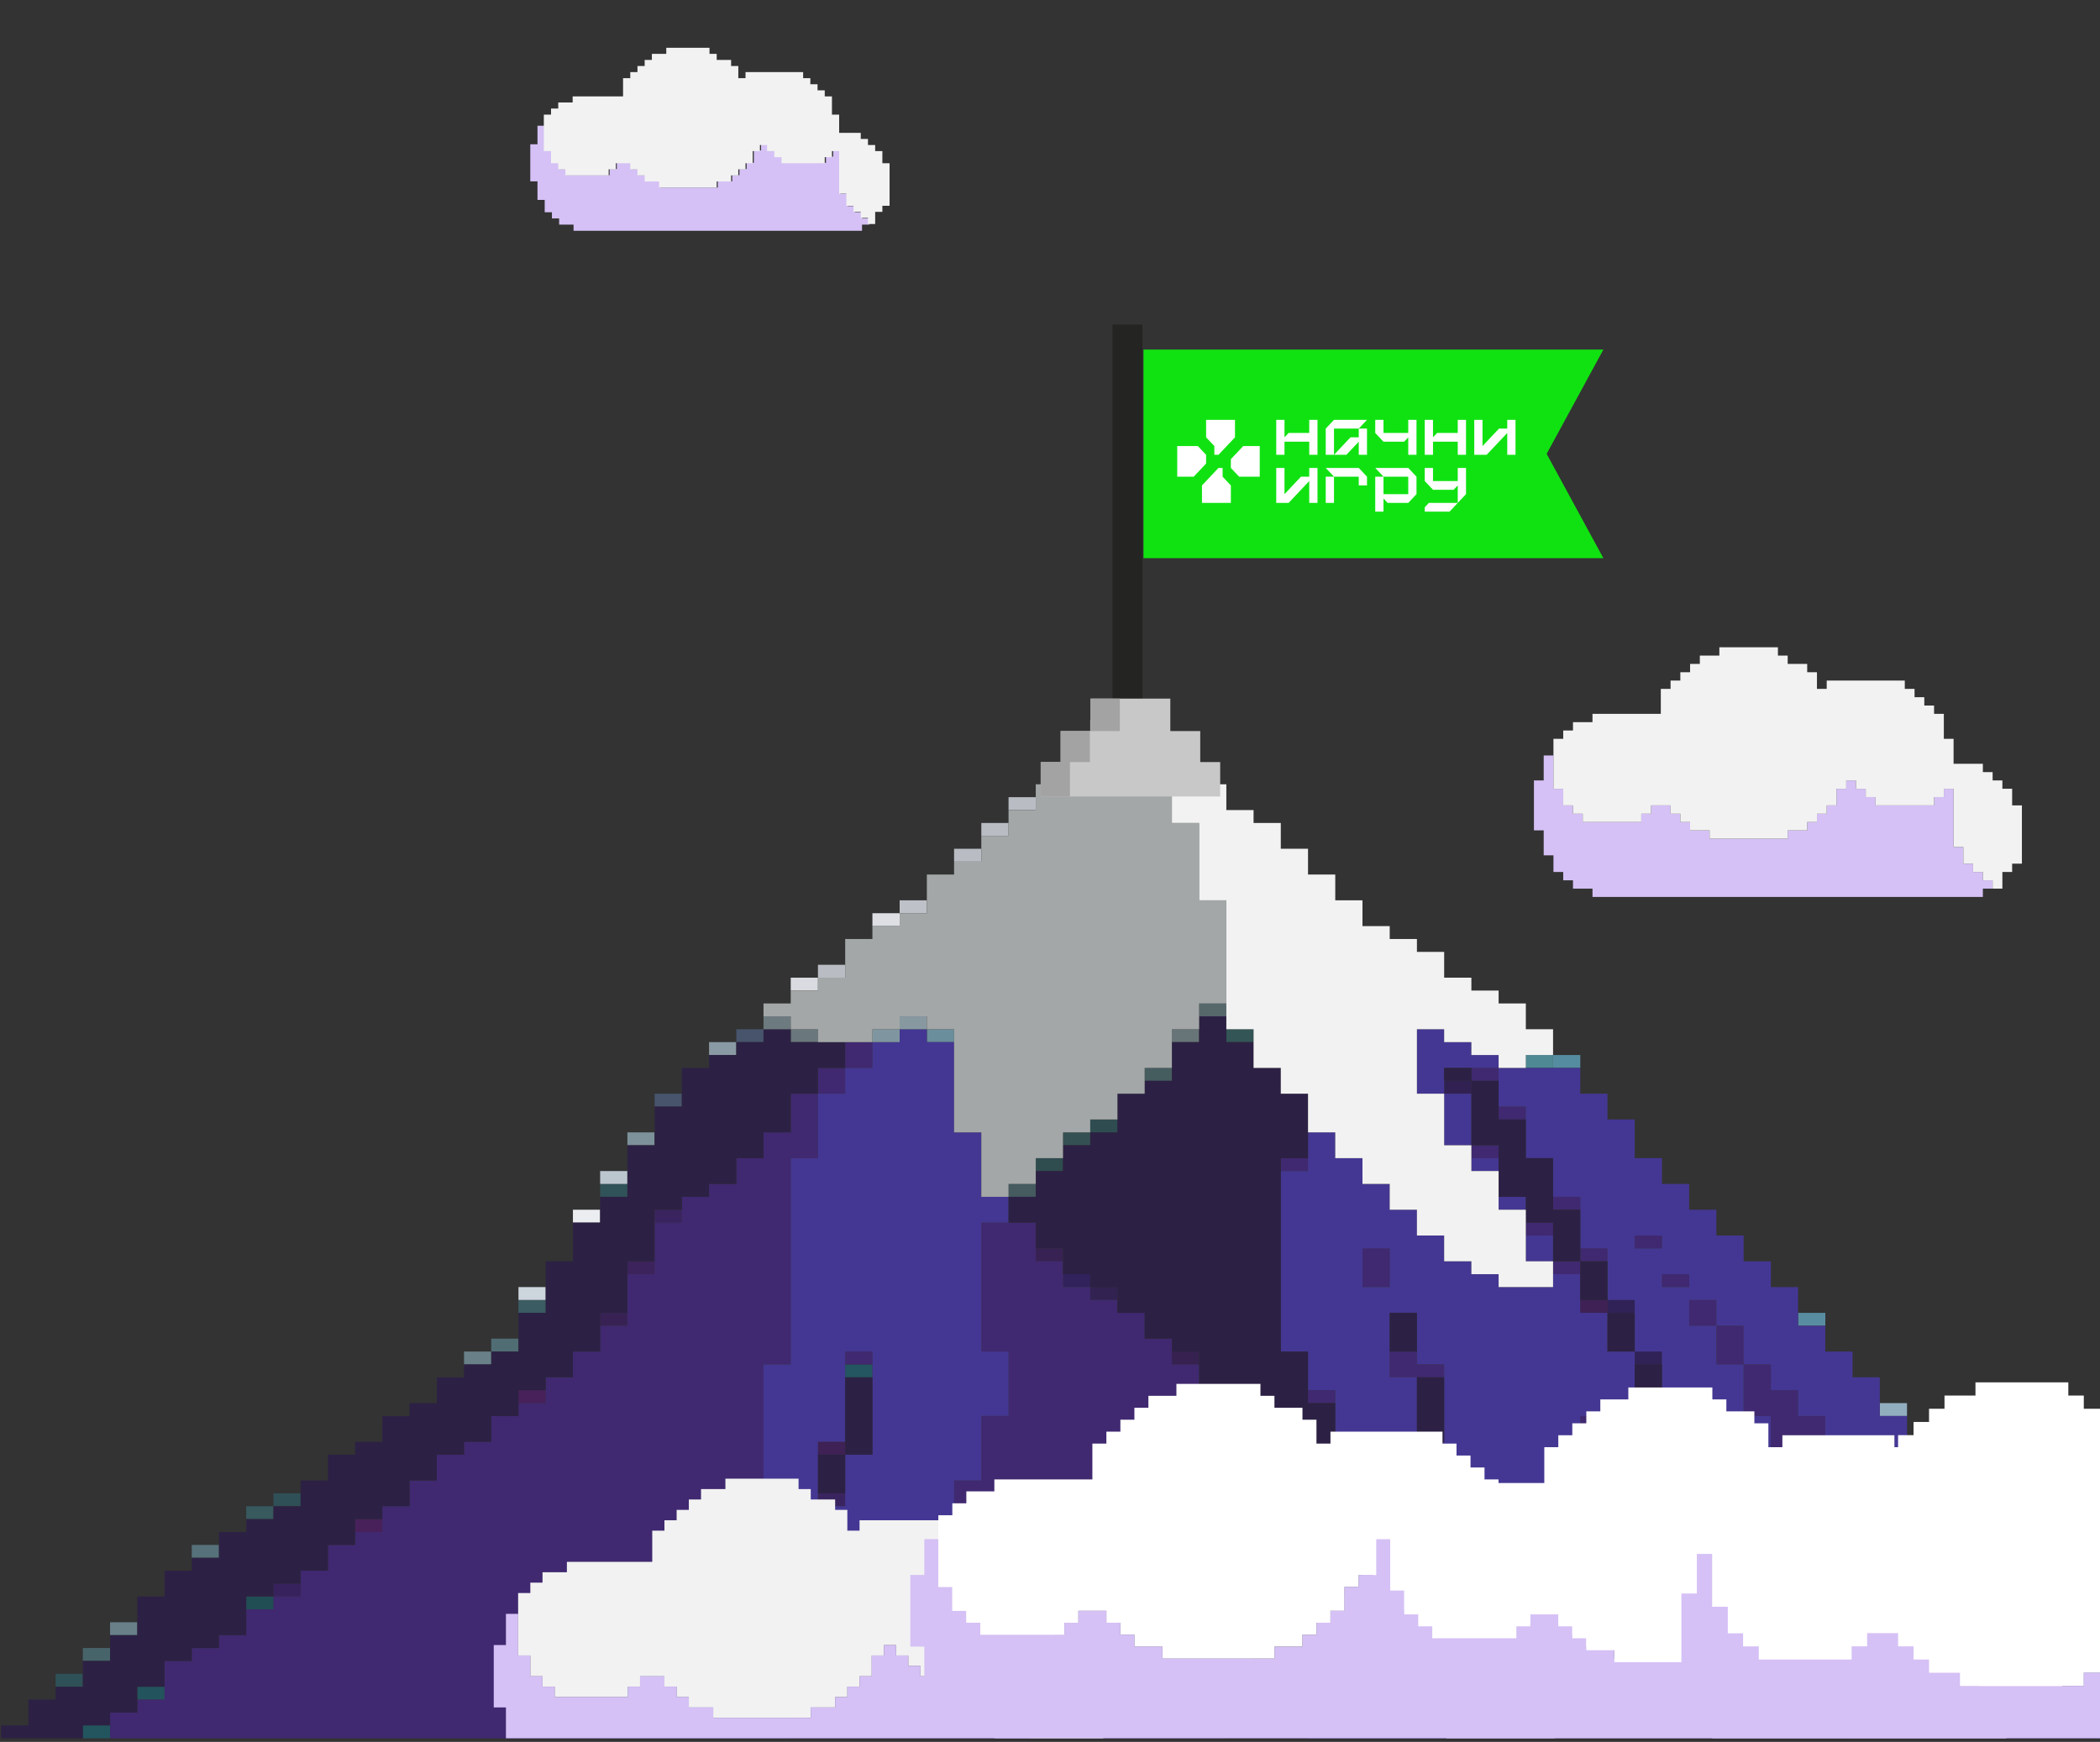 <?xml version="1.0" encoding="UTF-8"?> <svg xmlns="http://www.w3.org/2000/svg" width="704" height="584" viewBox="0 0 704 584" fill="none"><rect x="0" y="0" width="704" height="584" fill="#333333" stroke="none"/><g clip-path="url(#clip0_1_2617)"><path d="M288.983 73.233V71.162H286.565V69.089H284.15V67.019V64.946H281.732V62.875V60.802V58.729V56.658V54.585V52.512V50.442H279.314V52.512H276.896V54.585H274.478H272.06H269.642H267.224H264.806H262.388V52.512H259.97V50.442H257.552V48.371H255.136V50.442H252.718V52.512V54.585H250.301V56.658H247.883V58.729H245.465V60.802H243.047H240.629V62.875H238.211H235.793H233.375H230.959H228.541H226.123H223.705H221.29V60.802H218.872H216.454V58.729H214.036V56.658H211.618V54.585H209.2H206.782V56.658H204.364V58.729H201.946H199.528H197.11H194.695H192.277H189.859V56.658H187.441V54.585H185.023V52.512V50.442H182.605V48.371V46.298V44.225V42.154H180.187V44.225V46.298V48.371H177.769V50.442V52.512V54.585V56.658V58.729V60.802H180.187V62.875V64.946V67.019H182.605V69.089V71.162H185.023V73.233H187.441V75.306H189.859H192.277V77.376H194.695H197.11H199.528H201.946H204.364H206.782H209.2H211.618H214.036H216.454H218.872H221.29H223.705H226.123H228.541H230.959H233.375H235.793H238.211H240.629H243.047H245.465H247.883H250.301H252.718H255.136H257.552H259.97H262.388H264.806H267.224H269.642H272.06H274.478H276.896H279.314H281.732H284.15H286.565H288.983V75.306H291.401V73.233H288.983Z" fill="#D5C1F5"></path><path d="M295.803 54.73V52.691V50.655H293.388V48.619H290.973V46.581H288.558V44.542H286.143H283.731H281.316V42.507V40.468V38.432H278.901V36.394V34.358V32.319H276.486V30.283H274.071V28.245H271.656V26.207H269.241V24.171H266.826H264.411H261.997H259.582H257.167H254.754H252.339H249.924V26.207H247.509V24.171V22.132H245.094V20.094H242.679H240.265V18.058H237.85V16.022H235.435H233.02H230.607H228.192H225.777H223.362V18.058H220.95H218.535V20.094H216.12V22.132H213.705V24.171H211.29V26.207H208.875V28.245V30.283V32.319H206.46H204.045H201.63H199.216H196.801H194.388H191.973V34.358H189.558H187.143V36.394H184.728V38.432H182.313V40.468V42.507V44.542V46.581V48.619V50.655H184.728V52.691V54.73H187.143V56.768H189.558V58.804H191.973H194.388H196.801H199.216H201.63H204.045V56.768H206.46V54.73H208.875H211.29V56.768H213.705V58.804H216.12V60.842H218.535H220.95V62.881H223.362H225.777H228.192H230.607H233.02H235.435H237.85H240.265V60.842H242.679H245.094V58.804H247.509V56.768H249.924V54.73H252.339V52.691V50.655H254.754V48.619H257.167V50.655H259.582V52.691H261.997V54.73H264.411H266.826H269.241H271.656H274.071H276.486V52.691H278.901V50.655H281.316V52.691V54.73V56.768V58.804V60.842V62.881V64.917H283.731V66.955V68.991H286.143V71.029H288.558V73.065H290.973V75.104H293.388V73.065V71.029H295.803V68.991H298.218V66.955V64.917V62.881V60.842V58.804V56.768V54.73H295.803Z" fill="#F2F2F2"></path><path d="M664.73 295.136V292.344H661.458V289.556H658.186V286.764V283.975H654.914V281.184V278.395V275.604V272.815V270.024V267.232V264.444H651.646V267.232H648.374V270.024H645.102H641.83H638.558H635.286H632.014H628.742V267.232H625.47V264.444H622.198V261.655H618.926V264.444H615.657V267.232V270.024H612.385V272.815H609.113V275.604H605.841V278.395H602.569H599.297V281.184H596.025H592.753H589.481H586.209H582.937H579.665H576.393H573.121V278.395H569.853H566.581V275.604H563.312V272.815H560.04V270.024H556.768H553.496V272.815H550.224V275.604H546.952H543.68H540.408H537.136H533.864H530.592V272.815H527.323V270.024H524.051V267.232V264.444H520.779V261.655V258.864V256.072V253.283H517.507V256.072V258.864V261.655H514.235V264.444V267.232V270.024V272.815V275.604V278.395H517.507V281.184V283.975V286.764H520.779V289.556V292.344H524.051V295.136H527.323V297.927H530.592H533.864V300.716H537.136H540.408H543.68H546.952H550.224H553.496H556.768H560.04H563.312H566.581H569.853H573.121H576.393H579.665H582.937H586.209H589.481H592.753H596.025H599.297H602.569H605.841H609.113H612.385H615.657H618.926H622.198H625.47H628.742H632.014H635.286H638.558H641.83H645.102H648.374H651.646H654.914H658.186H661.458H664.73V297.927H668.002V295.136H664.73Z" fill="#D5C1F5"></path><path d="M674.546 270.024V267.233V264.444H671.274V261.656H668.002V258.864H664.73V256.072H661.458H658.186H654.914V253.284V250.492V247.704H651.645V244.912V242.121V239.332H648.373V236.544H645.101V233.752H641.829V230.96H638.557V228.172H635.285H632.013H628.741H625.469H622.197H618.925H615.657H612.385V230.96H609.113V228.172V225.38H605.841V222.589H602.569H599.297V219.8H596.025V217.012H592.753H589.481H586.209H582.937H579.665H576.393V219.8H573.121H569.852V222.589H566.58V225.38H563.311V228.172H560.039V230.96H556.767V233.752V236.544V239.332H553.495H550.223H546.951H543.679H540.407H537.135H533.863V242.121H530.591H527.323V244.912H524.051V247.704H520.779V250.492V253.284V256.072V258.864V261.656V264.444H524.051V267.233V270.024H527.323V272.816H530.591V275.604H533.863H537.135H540.407H543.679H546.951H550.223V272.816H553.495V270.024H556.767H560.039V272.816H563.311V275.604H566.58V278.396H569.852H573.121V281.184H576.393H579.665H582.937H586.209H589.481H592.753H596.025H599.297V278.396H602.569H605.841V275.604H609.113V272.816H612.385V270.024H615.657V267.233V264.444H618.925V261.656H622.197V264.444H625.469V267.233H628.741V270.024H632.013H635.285H638.557H641.829H645.101H648.373V267.233H651.645V264.444H654.914V267.233V270.024V272.816V275.604V278.396V281.184V283.976H658.186V286.764V289.556H661.458V292.344H664.73V295.136H668.002V297.928H671.274V295.136V292.344H674.546V289.556H677.818V286.764V283.976V281.184V278.396V275.604V272.816V270.024H674.546Z" fill="#F2F2F2"></path><path d="M493.268 578.472H484.139V582.794H493.268V578.472Z" fill="#372460"></path><path d="M438.501 578.472H429.373V582.794H438.501V578.472Z" fill="#38225D"></path><path d="M36.901 578.472H27.775V582.794H36.901V578.472Z" fill="#22555E"></path><path d="M420.244 574.15H411.118V578.472H420.244V574.15Z" fill="#312153"></path><path d="M55.155 565.507H46.03V569.829H55.155V565.507Z" fill="#23545D"></path><path d="M27.776 561.186H18.647V565.507H27.776V561.186Z" fill="#2E5157"></path><path d="M502.389 556.86H493.264V561.182H502.389V556.86Z" fill="#31225C"></path><path d="M36.901 552.538H27.775V556.859H36.901V552.538Z" fill="#47646A"></path><path d="M46.033 543.895H36.904V548.216H46.033V543.895Z" fill="#698089"></path><path d="M703.194 535.25H694.065V539.572H703.194V535.25Z" fill="#7FA4B5"></path><path d="M91.667 535.25H82.538V539.572H91.667V535.25Z" fill="#214E55"></path><path d="M100.793 530.929H91.668V535.251H100.793V530.929Z" fill="#38225D"></path><path d="M694.065 526.607H684.937V530.929H694.065V526.607Z" fill="#6D97AA"></path><path d="M529.776 526.607H520.647V530.929H529.776V526.607Z" fill="#215057"></path><path d="M456.756 526.607H447.627V530.929H456.756V526.607Z" fill="#224F56"></path><path d="M265.081 526.607H255.956V530.929H265.081V526.607Z" fill="#312153"></path><path d="M684.939 517.959H675.811V522.281H684.939V517.959Z" fill="#5C8EA2"></path><path d="M73.412 517.959H64.284V522.281H73.412V517.959Z" fill="#567179"></path><path d="M128.172 509.316H119.047V513.638H128.172V509.316Z" fill="#48215B"></path><path d="M493.268 504.995H484.139V509.316H493.268V504.995Z" fill="#312252"></path><path d="M91.667 504.995H82.538V509.316H91.667V504.995Z" fill="#38595E"></path><path d="M493.268 500.672H484.139V504.994H493.268V500.672Z" fill="#3C235B"></path><path d="M283.339 500.672H274.21V504.994H283.339V500.672Z" fill="#3A245F"></path><path d="M100.793 500.672H91.668V504.994H100.793V500.672Z" fill="#2F5056"></path><path d="M456.756 483.382H447.627V487.704H456.756V483.382Z" fill="#372460"></path><path d="M283.339 483.382H274.21V487.704H283.339V483.382Z" fill="#3F2156"></path><path d="M566.285 479.06H557.156V483.382H566.285V479.06Z" fill="#362151"></path><path d="M420.244 479.06H411.118V483.382H420.244V479.06Z" fill="#382254"></path><path d="M639.302 470.417H630.173V474.738H639.302V470.417Z" fill="#91AEBE"></path><path d="M182.939 466.094H173.81V470.416H182.939V466.094Z" fill="#48215B"></path><path d="M292.466 457.451H283.34V461.773H292.466V457.451Z" fill="#235660"></path><path d="M557.156 453.128H548.027V457.45H557.156V453.128Z" fill="#302257"></path><path d="M401.993 453.129H392.864V457.451H401.993V453.129Z" fill="#362151"></path><path d="M164.685 453.128H155.556V457.45H164.685V453.128Z" fill="#698089"></path><path d="M173.811 448.804H164.685V453.126H173.811V448.804Z" fill="#506D74"></path><path d="M611.919 440.16H602.79V444.482H611.919V440.16Z" fill="#588DA1"></path><path d="M210.321 440.16H201.192V444.482H210.321V440.16Z" fill="#382254"></path><path d="M548.027 435.839H538.902V440.161H548.027V435.839Z" fill="#302257"></path><path d="M538.901 435.839H529.772V440.161H538.901V435.839Z" fill="#3F2156"></path><path d="M182.939 435.839H173.81V440.161H182.939V435.839Z" fill="#3B5C63"></path><path d="M374.61 431.516H365.485V435.838H374.61V431.516Z" fill="#312252"></path><path d="M182.939 431.516H173.81V435.838H182.939V431.516Z" fill="#CDD5DD"></path><path d="M365.484 427.194H356.355V431.516H365.484V427.194Z" fill="#31225C"></path><path d="M219.447 422.873H210.322V427.194H219.447V422.873Z" fill="#3C235B"></path><path d="M356.356 418.551H347.228V422.873H356.356V418.551Z" fill="#382254"></path><path d="M228.576 405.582H219.447V409.904H228.576V405.582Z" fill="#3A245F"></path><path d="M201.196 405.582H192.067V409.904H201.196V405.582Z" fill="#EBEDF1"></path><path d="M347.229 396.938H338.104V401.26H347.229V396.938Z" fill="#455B5F"></path><path d="M210.321 396.938H201.192V401.26H210.321V396.938Z" fill="#305359"></path><path d="M210.321 392.616H201.192V396.938H210.321V392.616Z" fill="#BCC6CF"></path><path d="M356.356 388.294H347.228V392.616H356.356V388.294Z" fill="#2F4C4F"></path><path d="M365.484 379.651H356.355V383.973H365.484V379.651Z" fill="#345053"></path><path d="M219.447 379.651H210.322V383.973H219.447V379.651Z" fill="#7D919A"></path><path d="M374.61 375.326H365.485V379.648H374.61V375.326Z" fill="#2F4D51"></path><path d="M228.576 366.682H219.447V371.004H228.576V366.682Z" fill="#47546C"></path><path d="M493.268 362.36H484.139V366.682H493.268V362.36Z" fill="#312153"></path><path d="M392.865 358.038H383.736V362.36H392.865V358.038Z" fill="#465D60"></path><path d="M529.776 353.717H520.647V358.039H529.776V353.717Z" fill="#568C9F"></path><path d="M520.647 353.717H511.518V358.039H520.647V353.717Z" fill="#4F8994"></path><path d="M694.065 569.829V565.507V561.182H684.936V556.86V552.538V548.216H675.811V543.894V539.573H666.682V535.251V530.929H657.557V526.604V522.282H648.428V517.96V513.638H639.302V509.316V504.995H630.173V500.673V496.351H621.048V492.029V487.704V483.382H611.919V479.06V474.738H602.79V470.416V466.095H593.664V461.773V457.451H584.536V461.773V466.095V470.416V474.738H593.664V479.06V483.382V487.704H602.79V492.029V496.351V500.673V504.995V509.316V513.638H593.664H584.536V509.316H575.41V504.995H566.281V500.673V496.351H557.156V492.029H548.027V487.704V483.382H538.901V479.06V474.738H529.772V479.06V483.382V487.704H538.901V492.029V496.351V500.673H548.027V504.995V509.316H557.156V513.638V517.96H566.281V522.282V526.604H575.41V530.929V535.251H584.536V539.573V543.894H593.664V548.216V552.538V556.86H602.79V561.182V565.507V569.829H611.919V574.151V578.473H621.048V582.794H630.173H639.302H648.428H657.557H666.682H675.811H684.936H694.065H703.191V578.473V574.151V569.829H694.065Z" fill="#402970"></path><path d="M447.629 556.86H438.5V561.182H447.629V556.86Z" fill="#402970"></path><path d="M511.522 543.895H502.393V548.216H511.522V543.895Z" fill="#402970"></path><path d="M456.756 530.929H447.627V535.251H456.756V530.929Z" fill="#402970"></path><path d="M274.215 513.638H265.086V517.96H274.215V513.638Z" fill="#402970"></path><path d="M493.268 509.316H484.139V513.638H493.268V509.316Z" fill="#402970"></path><path d="M484.139 496.351V500.673H493.264V496.351V492.029H484.139V496.351Z" fill="#402970"></path><path d="M484.138 483.382H475.009V487.704H484.138V483.382Z" fill="#402970"></path><path d="M411.118 479.06V474.738V470.416V466.094H401.992V461.773V457.451H392.863V453.126V448.804H383.738V444.482V440.16H374.612V435.838H365.487V431.516H356.358V427.194V422.873H347.229V418.551V414.226V409.904H338.104H328.978V414.226V418.551V422.873V427.194V431.516V435.838V440.16V444.482V448.804V453.126H338.104V457.451V461.773V466.094V470.416V474.738H328.978V479.06V483.382V487.704V492.029V496.351H319.846V500.672V504.994V509.316V513.638H310.72V517.96V522.282V526.604H301.595V530.929V535.251H292.466V539.572V543.894V548.216H283.34V552.538V556.86V561.182H274.212V565.507V569.829V574.15H265.086V578.472V582.794H274.212H283.34H292.466H301.595H310.72H319.846H328.978H338.104H347.229H356.358H365.487H374.612H383.738H392.863H401.992H411.118V578.472V574.15H420.247V569.829V565.507V561.182V556.86V552.538V548.216V543.894V539.572V535.251V530.929V526.604V522.282V517.96V513.638V509.316V504.994V500.672V496.351V492.029V487.704V483.382H411.118V479.06Z" fill="#402970"></path><path d="M557.156 466.094H548.027V470.416H557.156V466.094Z" fill="#402970"></path><path d="M447.629 466.094H438.5V470.416H447.629V466.094Z" fill="#402970"></path><path d="M484.139 461.772V457.45H475.01V453.125H465.884V457.45V461.772H475.01H484.139Z" fill="#402970"></path><path d="M292.466 453.128H283.34V457.45H292.466V453.128Z" fill="#402970"></path><path d="M265.085 453.126V448.804V444.482V440.16V435.838V431.516V427.195V422.873V418.551V414.226V409.904V405.582V401.26V396.938V392.617V388.295H274.211V383.973V379.648V375.326V371.004V366.682H265.085V371.004V375.326V379.648H255.957V383.973V388.295H246.831V392.617V396.938H237.702V401.26H228.577V405.582V409.904H219.448V414.226V418.551V422.873V427.195H210.322V431.516V435.838V440.16V444.482H201.193V448.804V453.126H192.068V457.451V461.773H182.939V466.094V470.416H173.81V474.738H164.685V479.06V483.382H155.556V487.704H146.43V492.029V496.351H137.301V500.673V504.994H128.176V509.316V513.638H119.047V517.96H109.921V522.282V526.604H100.793V530.929V535.251H91.667V539.572H82.538V543.894V548.216H73.413V552.538H64.284V556.86H55.158V561.182V565.507V569.829H46.029V574.151H36.904V578.472V582.794H46.029H55.158H64.284H73.413H82.538H91.667H100.793H109.921H119.047H128.176H137.301H146.43H155.556H164.685H173.81H182.939H192.068H201.193V578.472V574.151V569.829H210.322V565.507V561.182V556.86H219.448V552.538V548.216H228.577V543.894V539.572H237.702V535.251H246.831V530.929V526.604V522.282H255.957V517.96V513.638V509.316V504.994V500.673V496.351V492.029V487.704V483.382V479.06V474.738V470.416V466.094V461.773V457.451H265.085V453.126Z" fill="#402970"></path><path d="M584.536 448.804V444.482H575.41V448.804V453.126V457.451H584.536V453.126V448.804Z" fill="#402970"></path><path d="M575.41 435.839H566.281V440.161V444.483H575.41V440.161V435.839Z" fill="#402970"></path><path d="M566.285 427.194H557.156V431.516H566.285V427.194Z" fill="#402970"></path><path d="M465.884 427.194V422.872V418.55H456.755V422.872V427.194V431.516H465.884V427.194Z" fill="#402970"></path><path d="M529.776 422.873H520.647V427.194H529.776V422.873Z" fill="#402970"></path><path d="M538.901 418.55H529.772V422.872H538.901V418.55Z" fill="#402970"></path><path d="M557.156 414.229H548.027V418.551H557.156V414.229Z" fill="#402970"></path><path d="M520.647 409.904H511.518V414.226H520.647V409.904Z" fill="#402970"></path><path d="M529.776 401.261H520.647V405.583H529.776V401.261Z" fill="#402970"></path><path d="M438.501 388.294H429.373V392.616H438.501V388.294Z" fill="#402970"></path><path d="M502.389 383.973H493.264V388.295H502.389V383.973Z" fill="#402970"></path><path d="M511.522 371.004H502.393V375.326H511.522V371.004Z" fill="#402970"></path><path d="M283.339 362.36V358.038H274.21V362.36V366.682H283.339V362.36Z" fill="#402970"></path><path d="M502.389 358.038H493.264V362.36H502.389V358.038Z" fill="#402970"></path><path d="M292.466 353.716V349.395H283.34V353.716V358.038H292.466V353.716Z" fill="#402970"></path><path d="M246.83 349.395H237.701V353.716H246.83V349.395Z" fill="#8A9AA4"></path><path d="M420.244 345.069H411.118V349.391H420.244V345.069Z" fill="#335555"></path><path d="M401.993 345.069H392.864V349.391H401.993V345.069Z" fill="#687578"></path><path d="M319.844 345.069H310.719V349.391H319.844V345.069Z" fill="#6A8E9C"></path><path d="M721.446 578.472V565.507H712.321V548.216H703.192V539.572H694.066V530.929H684.937V522.292H675.812V509.316H666.686V500.666H657.557V492.022H648.429V483.375H639.303V474.732H630.174V461.773H621.049V453.129H611.92V444.482H602.791V431.529H593.665V422.886H584.537V414.229H575.398V405.582H566.269V396.938H557.144V388.295H548.015V375.326H538.889V366.682H529.76V358.038H502.38V371.004H511.506V388.295H520.635V401.26H529.76V418.551H538.889V435.838H548.015V453.129H557.144V470.416H548.015V453.129H538.889V440.16H529.76V427.194H520.635V431.529H502.38V427.208H493.271V422.886H484.146V414.229H475.017V405.582H465.888V396.938H456.756V388.295H447.627V379.651H438.501V392.616H429.373V453.129H438.501V466.094H447.627V483.382H456.756V535.251H447.627V561.185H438.501V582.81H484.139V578.489H493.271V556.863H502.4V543.897H511.526V535.254H520.654V526.61H529.78V474.741H538.909V483.385H548.034V492.032H557.163V496.354H566.289V504.998H575.398V509.319H584.523V513.641H602.778V487.71H593.652V474.741H584.523V457.454H575.398V444.485H566.269V435.841H575.398V444.485H584.523V457.454H593.652V466.098H602.778V474.741H611.907V483.385H621.036V496.354H630.161V504.998H639.29V513.641H648.415V522.292H657.544V530.938H666.686V539.582H675.815V548.226H684.941V561.195H694.069V569.838H703.195V582.804H730.578V578.482L721.446 578.472ZM548.031 414.229H557.16V418.551H548.031V414.229ZM484.142 509.316V492.029H493.271V513.638H484.146L484.142 509.316ZM465.885 422.873V431.529H456.756V418.564H465.881L465.885 422.873ZM475.013 483.382V461.756H465.885V440.131H475.013V457.421H484.142V487.677H475.013V483.382ZM557.16 479.06V474.738H566.285V483.382H557.16V479.06ZM557.16 431.516V427.194H566.285V431.529L557.16 431.516Z" fill="#443793"></path><path d="M511.518 418.55V422.872H520.647V418.55V414.225H511.518V418.55Z" fill="#443793"></path><path d="M511.522 401.261H502.393V405.583H511.522V401.261Z" fill="#443793"></path><path d="M328.976 396.938V379.651H319.854V349.394H310.729V345.069H301.603V349.394H292.474V358.038H283.339V366.682H274.21V388.307H265.084V457.464H255.956V522.291H246.83V535.26H237.701V539.582H228.566V548.226H219.437V556.869H210.321V569.838H201.192V582.804H265.084V574.16H274.21V561.185H283.339V548.216H292.464V535.25H301.593V526.607H310.719V513.638H319.854V496.35H328.986V474.725H338.112V453.116H328.986V409.904H338.112V401.26H328.986L328.976 396.938ZM265.084 513.638V504.994H274.21V483.368H283.339V453.116H292.464V487.694H283.339V504.981H274.21V517.947H265.084V513.638ZM255.956 526.607H265.084V530.928H255.956V526.607Z" fill="#443793"></path><path d="M502.389 388.295H493.264V392.617H502.389V388.295Z" fill="#443793"></path><path d="M484.139 375.326V379.648V383.973H493.264V379.648V375.326V371.004V366.682H484.139V371.004V375.326Z" fill="#443793"></path><path d="M493.264 353.716V349.394H484.138V345.069H475.009V349.394V353.716V358.038V362.36V366.682H484.138V362.36V358.038H493.264H502.393V353.716H493.264Z" fill="#443793"></path><path d="M301.593 345.069H292.464V349.391H301.593V345.069Z" fill="#7F96A0"></path><path d="M274.215 345.069H265.086V349.391H274.215V345.069Z" fill="#6A777C"></path><path d="M255.96 345.069H246.832V349.391H255.96V345.069Z" fill="#47546C"></path><path d="M611.919 578.472V574.15V569.829H602.79V565.507V561.182V556.86H593.665V552.538V548.216V543.894H584.536V539.572V535.251H575.41V530.929V526.604H566.281V522.282V517.96H557.156V513.638V509.316H548.027V504.994V500.672H538.901V496.351V492.029V487.704H529.772V492.029V496.351V500.672V504.994V509.316V513.638V517.96V522.282V526.604V530.929H520.647V535.251H511.518V539.572V543.894V548.216H502.393V552.538V556.86V561.182H493.264V565.507V569.829V574.15V578.472V582.794H502.393H511.518H520.647H529.772H538.901H548.027H557.156H566.281H575.41H584.536H593.665H602.79H611.919H621.048V578.472H611.919Z" fill="#2C2144"></path><path d="M265.086 509.316V513.638H274.212V509.316V504.995H265.086V509.316Z" fill="#2C2144"></path><path d="M274.21 492.029V496.351V500.672H283.339V496.351V492.029V487.704H274.21V492.029Z" fill="#2C2144"></path><path d="M447.63 483.382V479.06V474.738V470.416H438.501V466.094V461.772V457.451V453.125H429.372V448.804V444.482V440.16V435.838V431.516V427.194V422.873V418.551V414.226V409.904V405.582V401.26V396.938V392.616V388.294H438.501V383.973V379.648V375.326V371.004V366.682H429.372V362.36V358.038H420.247V353.716V349.395H411.118V345.069V340.748H401.992V345.069V349.395H392.863V353.716V358.038V362.36H383.738V366.682H374.612V371.004V375.326V379.648H365.487V383.973H356.358V388.294V392.616H347.229V396.938V401.26H338.104V405.582V409.904H347.229V414.226V418.551H356.358V422.873V427.194H365.487V431.516H374.612V435.838V440.16H383.738V444.482V448.804H392.863V453.125H401.992V457.451V461.772V466.094H411.118V470.416V474.738V479.06H420.247V483.382V487.704V492.029V496.35V500.672V504.994V509.316V513.638V517.96V522.282V526.603V530.929V535.25V539.572V543.894V548.216V552.538V556.86V561.182V565.507V569.828V574.15V578.472H411.118V582.794H420.247H429.372V578.472H438.501V574.15V569.828V565.507V561.182V556.86H447.63V552.538V548.216V543.894V539.572V535.25V530.929V526.603H456.755V522.282V517.96V513.638V509.316V504.994V500.672V496.35V492.029V487.704H447.63V483.382Z" fill="#2C2144"></path><path d="M566.285 474.738H557.156V479.06H566.285V474.738Z" fill="#2C2144"></path><path d="M475.009 466.095V470.416V474.738V479.06V483.382H484.138V479.06V474.738V470.416V466.095V461.773H475.009V466.095Z" fill="#2C2144"></path><path d="M283.34 466.095V470.416V474.738V479.06V483.382V487.704H292.466V483.382V479.06V474.738V470.416V466.095V461.773H283.34V466.095Z" fill="#2C2144"></path><path d="M548.027 461.773V466.095H557.156V461.773V457.451H548.027V461.773Z" fill="#2C2144"></path><path d="M475.01 448.804V444.482V440.16H465.884V444.482V448.804V453.126H475.01V448.804Z" fill="#2C2144"></path><path d="M538.902 444.482V448.804V453.126H548.027V448.804V444.482V440.16H538.902V444.482Z" fill="#2C2144"></path><path d="M529.772 431.516V435.838H538.901V431.516V427.194V422.873H529.772V427.194V431.516Z" fill="#2C2144"></path><path d="M265.085 375.326V371.004V366.682H274.211V362.36V358.038H283.34V353.716V349.394H274.211H265.085V345.069H255.956V349.394H246.831V353.716H237.702V358.038H228.576V362.36V366.682V371.004H219.448V375.326V379.647V383.973H210.322V388.294V392.616V396.938V401.26H201.193V405.582V409.904H192.068V414.225V418.551V422.872H182.939V427.194V431.516V435.838V440.16H173.81V444.482V448.804V453.125H164.684V457.451H155.556V461.772H146.43V466.094V470.416H137.301V474.738H128.176V479.06V483.382H119.047V487.703H109.921V492.029V496.35H100.792V500.672V504.994H91.667V509.316H82.538V513.638H73.412V517.96V522.282H64.284V526.603H55.158V530.928V535.25H46.029V539.572V543.894V548.216H36.904V552.538V556.86H27.775V561.181V565.507H18.649V569.828H9.52V574.15V578.472H0.392V582.794H9.52H18.649H27.775V578.472H36.904V574.15H46.029V569.828V565.507H55.158V561.181V556.86H64.284V552.538H73.412V548.216H82.538V543.894V539.572V535.25H91.667V530.928H100.792V526.603H109.921V522.282V517.96H119.047V513.638V509.316H128.176V504.994H137.301V500.672V496.35H146.43V492.029V487.703H155.556V483.382H164.684V479.06V474.738H173.81V470.416V466.094H182.939V461.772H192.068V457.451V453.125H201.193V448.804V444.482V440.16H210.322V435.838V431.516V427.194V422.872H219.448V418.551V414.225V409.904V405.582H228.576V401.26H237.702V396.938H246.831V392.616V388.294H255.956V383.973V379.647H265.085V375.326Z" fill="#2C2144"></path><path d="M493.264 371.004V375.326V379.648V383.973H502.393V388.294V392.616V396.938V401.26H511.518V405.582V409.904H520.647V414.226V418.551V422.873H529.772V418.551V414.226V409.904V405.582H520.647V401.26V396.938V392.616V388.294H511.518V383.973V379.648V375.326H502.393V371.004V366.682V362.36H493.264V366.682V371.004Z" fill="#2C2144"></path><path d="M493.268 358.038H484.139V362.36H493.268V358.038Z" fill="#2C2144"></path><path d="M310.72 340.751H301.595V345.073H310.72V340.751Z" fill="#8798A1"></path><path d="M265.081 340.751H255.956V345.073H265.081V340.751Z" fill="#6D7A7F"></path><path d="M411.121 336.426H401.992V340.748H411.121V336.426Z" fill="#57686B"></path><path d="M274.215 327.782H265.086V332.104H274.215V327.782Z" fill="#D9DBE0"></path><path d="M283.339 323.461H274.21V327.783H283.339V323.461Z" fill="#B9BCC3"></path><path d="M301.593 306.173H292.464V310.495H301.593V306.173Z" fill="#DEDFE5"></path><path d="M310.72 301.848H301.595V306.17H310.72V301.848Z" fill="#BFC1C8"></path><path d="M328.972 284.561H319.846V288.882H328.972V284.561Z" fill="#B9BCC3"></path><path d="M338.102 275.917H328.973V280.239H338.102V275.917Z" fill="#B9BCC3"></path><path d="M347.229 267.27H338.104V271.591H347.229V267.27Z" fill="#B9BCC3"></path><path d="M401.991 301.848V297.526V293.204V288.882V284.56V280.239V275.917H392.862V271.592V267.27V262.948H383.736V258.626V254.304V249.982V245.66V241.339H374.611V245.66H365.485V249.982V254.304H356.356V258.626V262.948H347.228V267.27V271.592H338.102V275.917V280.239H328.976V284.56V288.882H319.844V293.204H310.719V297.526V301.848V306.17H301.593V310.495H292.464V314.817H283.339V319.138V323.46V327.782H274.21V332.104H265.084V336.426H255.956V340.748H265.084V345.07H274.21V349.395H283.339H292.464V345.07H301.593V340.748H310.719V345.07H319.844V349.395V353.717V358.038V362.36V366.682V371.004V375.326V379.648H328.976V383.973V388.295V392.616V396.938V401.26H338.102V396.938H347.228V392.616V388.295H356.356V383.973V379.648H365.485V375.326H374.611V371.004V366.682H383.736V362.36V358.038H392.862V353.717V349.395V345.07H401.991V340.748V336.426H411.116V332.104V327.782V323.46V319.138V314.817V310.495V306.17V301.848H401.991Z" fill="#A3A7A7"></path><path d="M374.61 241.339H365.485V245.66H374.61V241.339Z" fill="#B9BCC3"></path><path d="M511.517 345.069V340.748V336.426H502.392V332.104H493.263V327.782H484.137V323.46V319.138H475.008V314.817H465.883V310.495H456.754V306.17V301.848H447.628V297.526V293.204H438.5V288.882V284.56H429.371V280.238V275.917H420.245V271.591H411.116V267.27V262.948H401.991V258.626V254.304H392.862V249.982V245.66H383.736V249.982V254.304V258.626V262.948H392.862V267.27V271.591V275.917H401.991V280.238V284.56V288.882V293.204V297.526V301.848H411.116V306.17V310.495V314.817V319.138V323.46V327.782V332.104V336.426V340.748V345.069H420.245V349.395V353.716V358.038H429.371V362.36V366.682H438.5V371.004V375.326V379.648H447.628V383.973V388.295H456.754V392.616V396.938H465.883V401.26V405.582H475.008V409.904V414.226H484.137V418.551V422.873H493.263V427.194H502.392V431.516H511.517H520.646V427.194V422.873H511.517V418.551V414.226V409.904V405.582H502.392V401.26V396.938V392.616H493.263V396.938V392.616V388.295V383.973H484.137V379.648V375.326V371.004V366.682H475.008V362.36V358.038V353.716V349.395V345.069H484.137V349.395H493.263V353.716H502.392V358.038H511.517V353.716H520.646V349.395V345.069H511.517Z" fill="#F2F2F2"></path><path d="M383.738 237.017H374.612V241.338H383.738V237.017Z" fill="#F2F2F2"></path><path d="M169.61 582.794H345.374V579.419H341.284V555.018H337.197V558.505H333.111V561.988H308.584V558.505H304.5V555.018H300.41V551.532H296.324V555.018H292.234V561.988H288.15V565.474H284.06V568.96H279.974V572.447H271.8V575.933H239.097V572.447H230.923V568.96H226.837V565.474H222.747V561.988H214.573V565.474H210.487V568.96H185.96V565.474H181.873V561.988H177.786V555.018H173.7V541.073H169.61V551.532H165.523V572.447H169.61V582.794Z" fill="#D5C1F5"></path><path d="M177.785 561.987H181.872V565.474H185.958V568.96H210.485V565.474H214.572V561.987H222.745V565.474H226.835V568.96H230.922V572.446H239.095V575.933H271.799V572.446H279.972V568.96H284.059V565.474H288.149V561.987H292.232V555.018H296.322V551.532H300.409V555.018H304.499V558.504H308.583V561.987H333.109V558.504H337.196V555.018H341.283V579.419H345.373V582.794H369.896V561.987H365.806V555.018H361.723V551.532H357.633V548.045H353.546V544.556H341.283V534.1H337.196V523.641H333.109V520.155H329.019V516.668H324.936V513.182H320.846V509.699H288.149V513.182H284.059V506.213H279.972V502.727H271.799V499.24H267.709V495.754H243.185V499.24H235.012V502.727H230.922V506.213H226.835V509.699H222.745V513.182H218.659V523.641H190.045V527.127H181.872V530.614H177.785V534.1H173.698V555.018H177.785V561.987Z" fill="#F2F2F2"></path><path d="M309.869 564.072H314.564V572.08H319.256V576.084H323.951V580.088H333.342V582.794H521.137V580.088H525.833V576.084H521.137V572.08H516.445V568.076H511.75V560.068H507.055V532.04H502.359V536.044H497.664V540.048H469.496V536.044H464.8V532.04H460.105V528.036H455.41V532.04H450.714V540.048H446.019V544.052H441.327V548.056H436.632V552.06H427.241V556.064H389.682V552.06H380.292V548.056H375.596V544.052H370.901V540.048H361.51V544.052H356.818V548.056H328.647V544.052H323.951V540.048H319.256V532.04H314.564V516.023H309.869V528.036H305.173V552.06H309.869V564.072Z" fill="#D5C1F5"></path><path d="M535.224 540.048V536.044V532.04H530.532V528.036H525.834V524.032H521.138V520.028H516.446H511.751H507.056V516.024V512.02V508.016H502.361V504.012V500.008V496.004H497.665V492H492.97V487.996H488.275V483.992H483.583V479.988H478.887H474.192H469.497H464.801H460.106H455.411H450.715H446.02V483.992H441.328V479.988V475.984H436.633V471.98H431.938H427.242V467.976H422.547V463.972H417.852H413.156H408.461H403.766H399.074H394.378V467.976H389.683H384.988V471.98H380.293V475.984H375.597V479.988H370.902V483.992H366.207V487.996V492V496.004H361.511H356.819H352.124H347.429H342.733H338.038H333.343V500.008H328.648H323.952V504.012H319.257V508.016H314.565V512.02V516.024V520.028V524.032V528.036V532.04H319.257V536.044V540.048H323.952V544.052H328.648V548.056H333.343H338.038H342.733H347.429H352.124H356.819V544.052H361.511V540.048H366.207H370.902V544.052H375.597V548.056H380.293V552.06H384.988H389.683V556.064H394.378H399.074H403.766H408.461H413.156H417.852H422.547H427.242V552.06H431.938H436.633V548.056H441.328V544.052H446.02V540.048H450.715V536.044V532.04H455.411V528.036H460.106V532.04H464.801V536.044H469.497V540.048H474.192H478.887H483.583H488.275H492.97H497.665V536.044H502.361V532.04H507.056V536.044V540.048V544.052V548.056V552.06V556.064V560.068H511.751V564.072V568.076H516.446V572.08H521.138V576.084H525.834V580.088H530.532V576.084V572.08H535.224V568.076H539.92V564.072V560.068V556.064V552.06V548.056V544.052V540.048H535.224Z" fill="white"></path><path d="M461.369 564.102H466.064V572.11H470.76V576.114H475.452V580.118H484.842V582.824H672.641V580.118H677.336V576.114H672.641V572.11H667.946V568.106H663.251V560.098H658.555V532.07H653.86V536.074H649.165V540.078H620.996V536.074H616.301V532.07H611.606V528.065H606.91V532.07H602.215V540.078H597.52V544.082H592.828V548.086H588.132V552.09H578.742V556.094H541.183V552.09H531.792V548.086H527.097V544.082H522.401V540.078H513.014V544.082H508.319V548.086H480.147V544.082H475.452V540.078H470.76V532.07H466.064V516.053H461.369V528.065H456.674V552.09H461.369V564.102Z" fill="#D5C1F5"></path><path d="M686.723 541.254V537.25V533.246H682.028V529.242H677.336V525.238H672.641V521.234H667.945H663.25H658.555V517.23V513.225V509.221H653.859V505.217V501.213V497.209H649.164V493.205H644.472V489.201H639.774V485.197H635.082V481.193H630.386H625.691H620.996H616.3H611.605H606.91H602.214H597.522V485.197H592.827V481.193V477.189H588.132V473.185H583.437H578.741V469.181H574.046V465.177H569.351H564.655H559.96H555.268H550.573H545.877V469.181H541.182H536.487V473.185H531.792V477.189H527.096V481.193H522.401V485.197H517.709V489.201V493.205V497.209H513.014H508.318H503.623H498.928H494.232H489.537H484.842V501.213H480.147H475.451V505.217H470.759V509.221H466.064V513.225V517.23V521.234V525.238V529.242V533.246H470.759V537.25V541.254H475.451V545.258H480.147V549.262H484.842H489.537H494.232H498.928H503.623H508.318V545.258H513.014V541.254H517.709H522.401V545.258H527.096V549.262H531.792V553.266H536.487H541.182V557.27H545.877H550.573H555.268H559.96H564.655H569.351H574.046H578.741V553.266H583.437H588.132V549.262H592.827V545.258H597.522V541.254H602.214V537.25V533.246H606.91V529.242H611.605V533.246H616.3V537.25H620.996V541.254H625.691H630.386H635.082H639.774H644.472H649.164V537.25H653.859V533.246H658.555V537.25V541.254V545.258V549.262V553.266V557.27V561.274H663.25V565.278V569.282H667.945V573.286H672.641V577.29H677.336V581.294H682.028V577.29V573.286H686.723V569.282H691.419V565.278V561.274V557.27V553.266V549.262V545.258V541.254H686.723Z" fill="white"></path><path d="M777.86 582.794V543.111H776.395V547.534H745.262V543.111H740.076V538.684H734.886V534.261H729.697V538.684H724.507V547.534H719.321V551.961H714.135V556.384H708.946V560.811H698.567V565.235H657.062V560.811H646.683V556.384H641.494V551.961H636.308V547.534H625.929V551.961H620.74V556.384H589.61V551.961H584.424V547.534H579.235V538.684H574.045V520.984H568.856V534.261H563.667V560.811H568.856V574.085H574.045V582.794H777.86Z" fill="#D5C1F5"></path><path d="M777.861 498.861H776.395V494.438H771.205V490.011H766.019V485.587H760.83V481.161H719.322V485.587H714.135V476.737H708.946V472.311H698.567V467.887H693.381V463.46H662.252V467.887H651.873V472.311H646.684V476.737H641.494V481.161H636.308V485.587H631.119V498.861H594.8V503.288H584.424V507.711H579.235V512.138H574.045V538.685H579.235V547.535H584.424V551.962H589.61V556.385H620.74V551.962H625.929V547.535H636.308V551.962H641.494V556.385H646.684V560.812H657.062V565.235H698.567V560.812H708.946V556.385H714.135V551.962H719.322V547.535H724.508V538.685H729.697V534.261H734.886V538.685H740.076V543.112H745.262V547.535H776.395V543.112H777.861V498.861Z" fill="white"></path><path d="M382.978 108.819H372.949V258.96H382.978V108.819Z" fill="#242422"></path><path d="M402.368 255.497V245.104H392.336V234.222H365.594V245.104H355.566V255.497H348.881V267.047H409.053V255.497H402.368Z" fill="#C8C8C8"></path><path d="M375.4 234.222H365.594V245.104H375.4V234.222Z" fill="#A4A3A3"></path><path d="M365.372 255.497V245.103H355.566V255.497H348.881V267.047H358.684V255.497H365.372Z" fill="#A4A3A3"></path><path d="M537.507 117.211H383.346V187.127H537.507L518.494 152.169L537.507 117.211Z" fill="#10E211"></path><path d="M427.843 140.76H430.609V146.622L431.992 145.157H438.907V140.76H441.673V152.485H438.907V148.088H430.609V152.485H427.843V140.76Z" fill="white"></path><path d="M477.631 140.76H480.397V146.622L481.78 145.157H488.695V140.76H491.461V152.485H488.695V148.088H480.397V152.485H477.631V140.76Z" fill="white"></path><path d="M458.269 152.485H455.503V148.088L451.354 152.485H447.205L452.737 146.622H455.503V143.691H458.269V152.485Z" fill="white"></path><path d="M455.503 143.691H447.205V152.485H444.439V143.691L447.205 140.76H458.269L455.503 143.691Z" fill="white"></path><path d="M472.099 152.485H474.865V140.76H472.099V145.157H463.801V140.76H461.035V145.157L463.801 148.088H470.716L472.099 146.622V152.485Z" fill="white"></path><path d="M494.227 140.76H496.993V149.554L502.525 143.691H505.291V140.76H508.057V152.485H505.291V145.157L498.376 152.485H494.227V140.76Z" fill="white"></path><path d="M430.609 156.882H427.843V168.607H431.992L438.907 161.279V168.607H441.673V156.882H438.907V159.813H436.141L430.609 165.676V156.882Z" fill="white"></path><path d="M444.439 159.813H447.205V168.607H444.439V159.813Z" fill="white"></path><path d="M447.205 159.813L444.439 156.882H455.503L458.269 159.813V162.744H455.503V159.813H447.205Z" fill="white"></path><path d="M461.035 159.813H463.801V165.676H472.099V159.813H463.801L461.035 156.882H472.099L474.865 159.813V165.676L472.099 168.607H465.184L463.801 167.141V171.538H461.035V159.813Z" fill="white"></path><path d="M477.631 156.882H480.397V161.279H488.695V156.882H491.461V165.676L488.695 168.607V162.744L487.312 164.21H480.397L477.631 161.279V156.882Z" fill="white"></path><path d="M488.695 168.607H479.014L477.631 170.072V171.538H485.929L488.695 168.607Z" fill="white"></path><path d="M422.311 159.813V149.553H416.779L412.63 153.95V156.881L415.396 159.813H422.311Z" fill="white"></path><path d="M394.651 149.553V159.813H400.183L404.332 155.416V152.484L401.566 149.553H394.651Z" fill="white"></path><path d="M402.949 168.606V162.744L408.481 156.881H409.864V159.813L412.63 162.744V168.606H402.949Z" fill="white"></path><path d="M414.013 140.76V146.622L408.481 152.484H407.098V149.553L404.332 146.622V140.76H414.013Z" fill="white"></path></g><defs><clipPath id="clip0_1_2617"><rect width="704" height="584" fill="white"></rect></clipPath></defs></svg> 